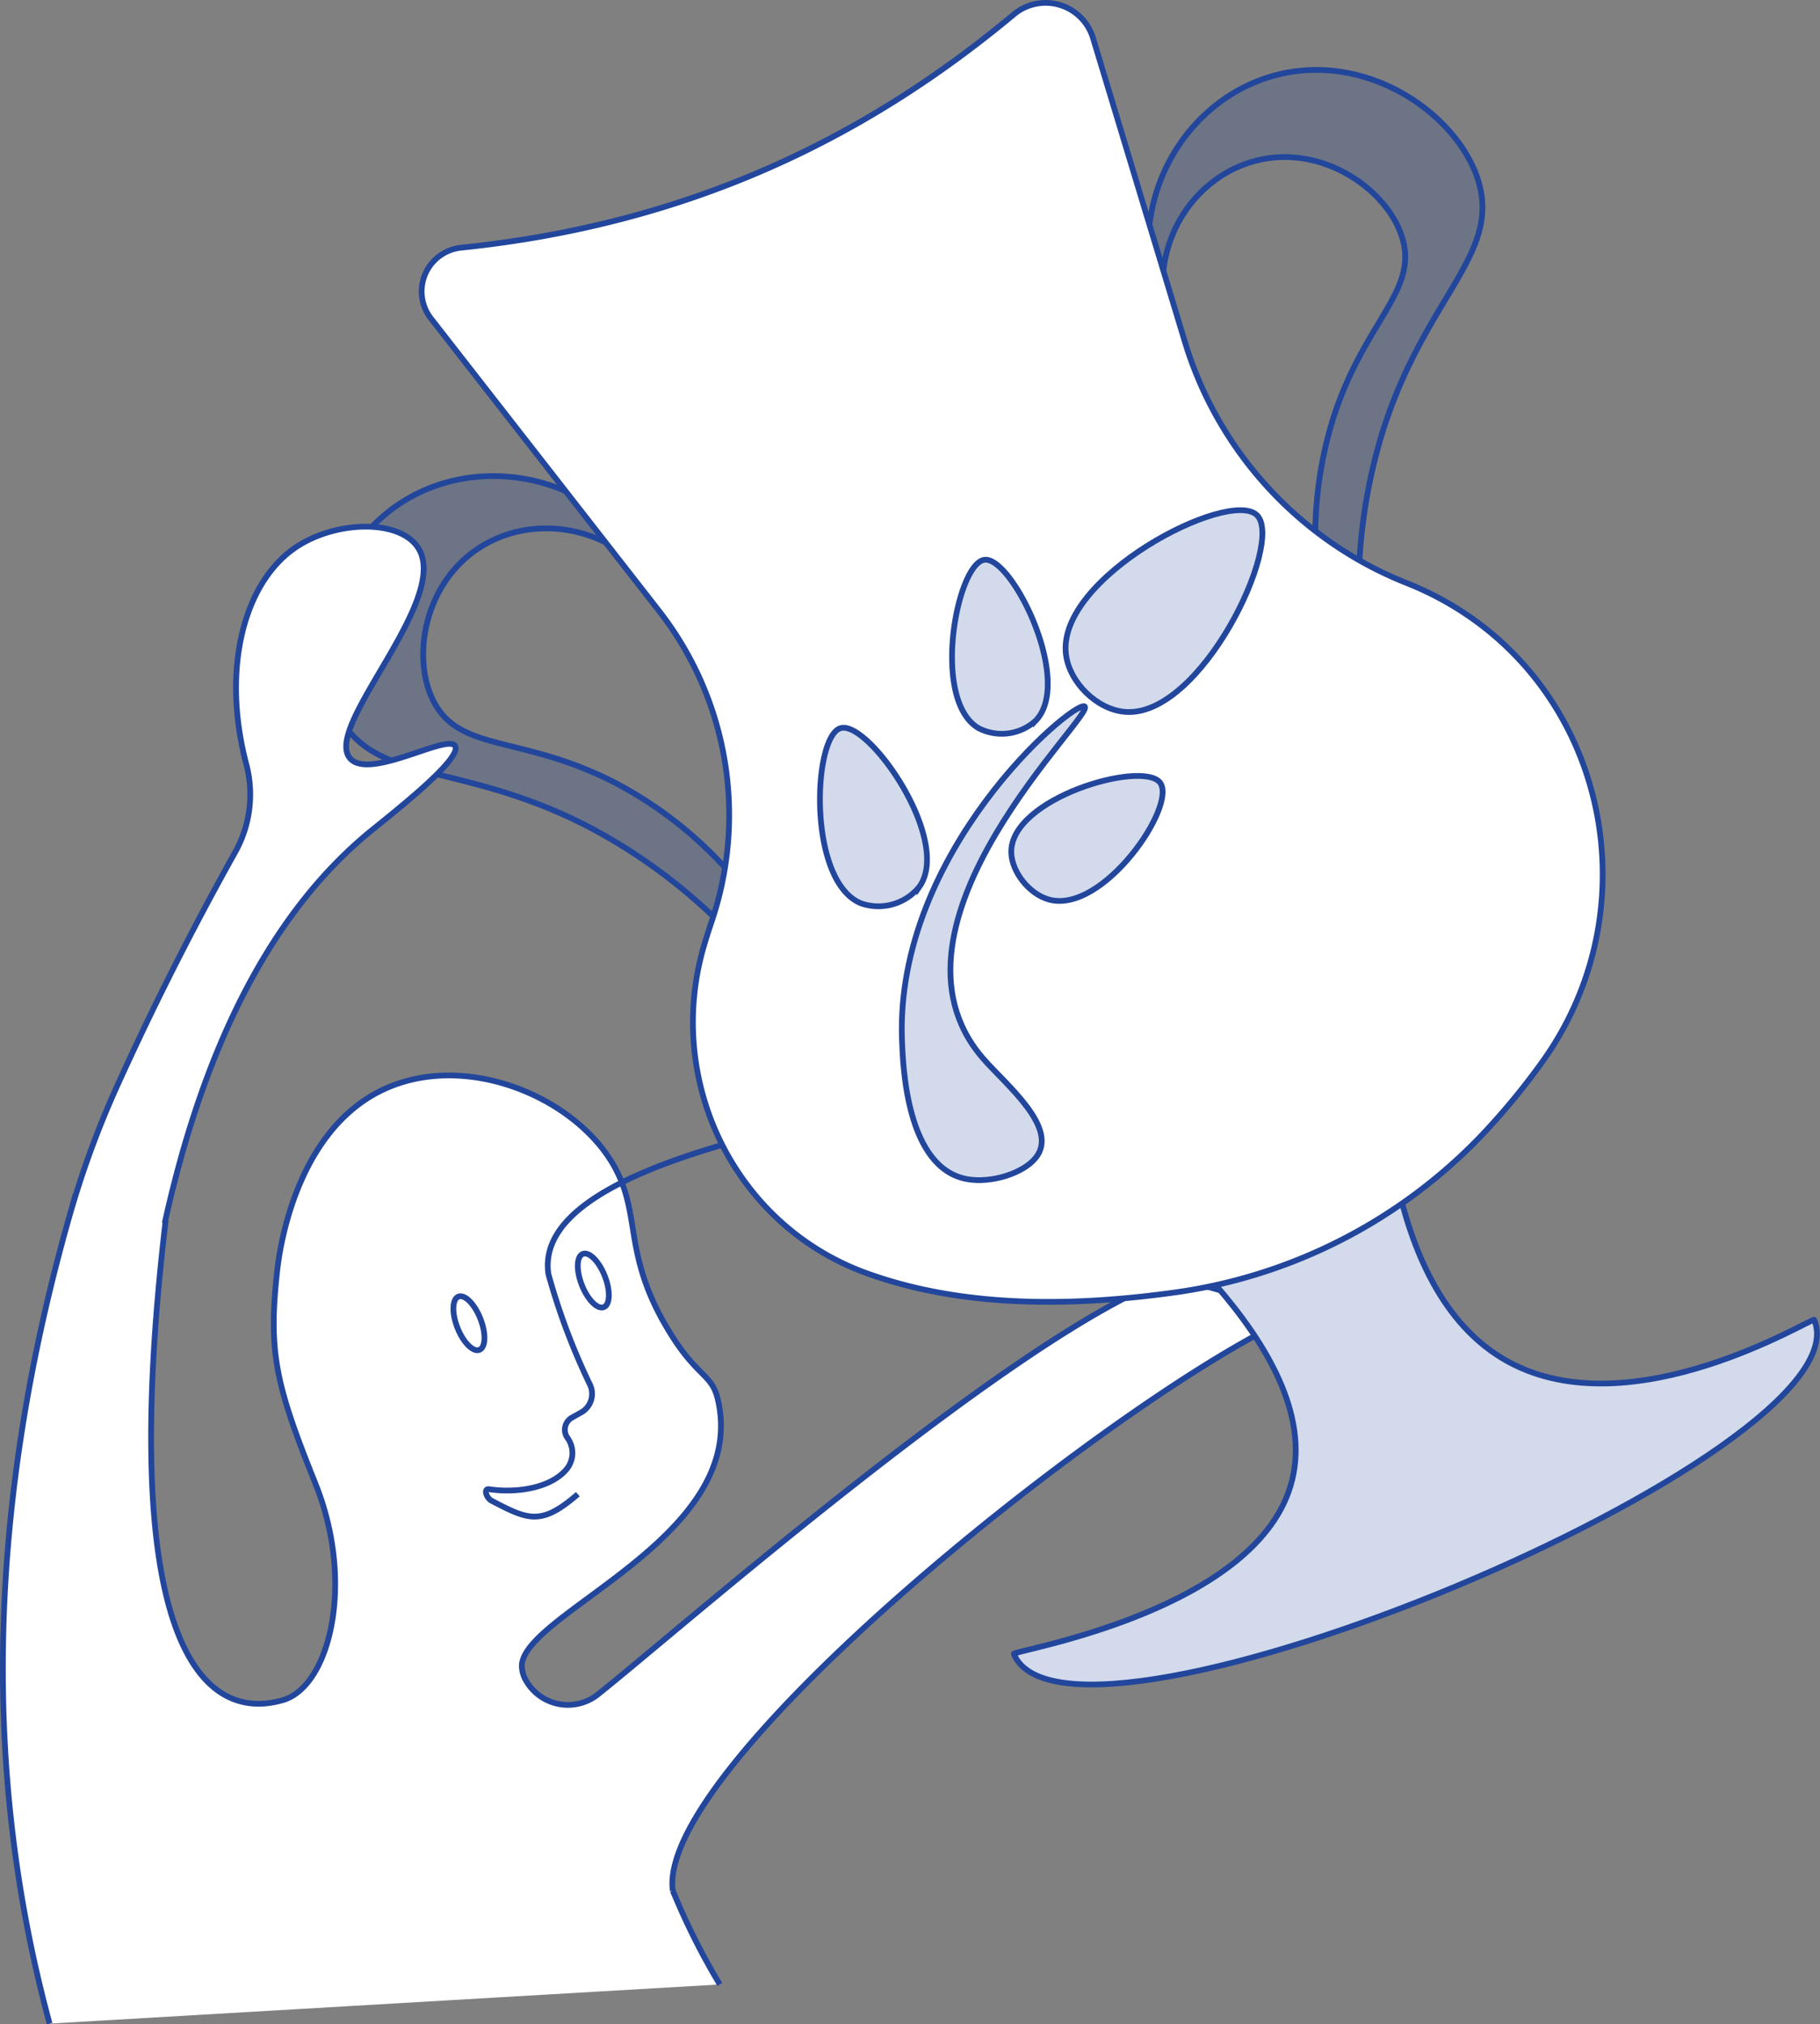 <svg xmlns="http://www.w3.org/2000/svg" viewBox="0 0 317.4 353.01"><rect x="0" y="0" width="317.4" height="353.01" fill="#808080" stroke="none"/><defs><style>.cls-1{fill:#22469b;opacity:0.2;}.cls-2{fill:none;}.cls-2,.cls-3{stroke:#22469b;stroke-miterlimit:10;}.cls-3{fill:#fff;}</style></defs><title>PMAsset 51</title><g id="Layer_2" data-name="Layer 2"><g id="Layer_4" data-name="Layer 4"><path class="cls-1" d="M134.11,170.6a96.63,96.63,0,0,0-31.53-26.46c-21.91-11.3-36.56-7.42-43.16-18.72-6-10.29-3.17-29.46,11.21-38.18,12.68-7.68,30.14-4.71,40.2,7.58l2.45,5.89c-7.31-8.92-20-11.08-29.19-5.5-10.43,6.33-12.5,20.24-8.13,27.71,4.79,8.2,15.42,5.39,31.33,13.59a70.1,70.1,0,0,1,22.88,19.21Z"/><path class="cls-2" d="M134.11,170.6a96.63,96.63,0,0,0-31.53-26.46c-21.91-11.3-36.56-7.42-43.16-18.72-6-10.29-3.17-29.46,11.21-38.18,12.68-7.68,30.14-4.71,40.2,7.58l2.45,5.89c-7.31-8.92-20-11.08-29.19-5.5-10.43,6.33-12.5,20.24-8.13,27.71,4.79,8.2,15.42,5.39,31.33,13.59a70.1,70.1,0,0,1,22.88,19.21Z"/><path class="cls-3" d="M8.65,352.88c-11.83-43.56-10.89-90.54,3.56-141.16a164,164,0,0,1,8.29-22.51C26.94,175,33.81,161.5,41,148.63a20.59,20.59,0,0,0,2-15.18c-4.47-16.78-.45-31.93,8.58-38,6.94-4.7,18.3-5,21.43.23,5.46,9.1-16.6,30.93-12,36.52,3.31,4,17.16-4.38,18.37-2.08s-11.31,12-15.18,15.18C51.91,155.53,37.34,174.52,28.79,213l.07.07c-8.24,70.18,5.19,87.85,20.51,83.39C57.47,294.07,62,276.1,55,258.69s-8.23-22.95-6.64-37.27c.35-3.11,3-23.52,17.77-31.07,14.45-7.37,34.11.73,41,13.05.19.34.36.68.52,1,3.9,7.85,1.36,14.51,8.36,26.62,5.31,9.2,8,8.32,9.13,12.82C131,268,91.22,281.2,91,290.5a5.34,5.34,0,0,0,.82,2.71,8.41,8.41,0,0,0,12.61,2.14c13.57-10.78,73.76-63.67,100.08-72.67L227,229c-27.87,11.24-112.71,78-109.67,100.69a120.18,120.18,0,0,0,8.2,16.36"/><path class="cls-2" d="M127.64,199.18c-24.25,6.79-33.24,14.55-32,23a114.84,114.84,0,0,0,7.23,19.24,3.72,3.72,0,0,1-1.42,4.83l-1.78,1a2.43,2.43,0,0,0-.78,3.38l.21.31a4.46,4.46,0,0,1-.31,5.29c-2.82,3.34-8.87,4.17-13.5,3.46-1-.15-.48,1.53.42,2,6.38,3.34,8.65,4.44,15.06-1.13"/><path class="cls-3" d="M212,224.07c8.91,10.26,16.17,22.48,13.35,34-5.61,22.94-48.8,29.74-48.55,30.34,9.66,23.16,149.26-35.11,139.59-58.26-.21-.51-31.72,19.19-53.41,7.28-11.61-6.37-16.84-19.85-19.42-31.56"/><path class="cls-1" d="M212,224.07c8.91,10.26,16.17,22.48,13.35,34-5.61,22.94-48.8,29.74-48.55,30.34,9.66,23.16,149.26-35.11,139.59-58.26-.21-.51-31.72,19.19-53.41,7.28-11.61-6.37-16.84-19.85-19.42-31.56"/><path class="cls-1" d="M237.78,116.05a95.25,95.25,0,0,1,3.31-40.65c7.3-23.24,20.27-30.7,16.89-43.28-3.08-11.46-18.62-23-34.83-19.18-14.29,3.4-24.38,17.66-22.72,33.35l2.46,5.86c-1.21-11.39,6.12-21.74,16.49-24.21,11.77-2.79,23.05,5.61,25.28,13.93,2.46,9.13-7,14.55-12.26,31.42A69.22,69.22,0,0,0,230,102.8Z"/><path class="cls-2" d="M237.78,116.05a95.25,95.25,0,0,1,3.31-40.65c7.3-23.24,20.27-30.7,16.89-43.28-3.08-11.46-18.62-23-34.83-19.18-14.29,3.4-24.38,17.66-22.72,33.35l2.46,5.86c-1.21-11.39,6.12-21.74,16.49-24.21,11.77-2.79,23.05,5.61,25.28,13.93,2.46,9.13-7,14.55-12.26,31.42A69.22,69.22,0,0,0,230,102.8Z"/><path class="cls-3" d="M190.62,6.65l16,52.9a65.78,65.78,0,0,0,38.74,42.14c1.37.54,2.73,1.15,4.07,1.81,30.38,15,39.27,54.06,19.59,81.6a121.55,121.55,0,0,1-11,13.27,91.47,91.47,0,0,1-54,27.13c-19.59,2.64-37.51,2.08-52.87-3.47-23.18-8.38-35.4-33.81-28.29-57.42.36-1.2.74-2.39,1.13-3.57a57.89,57.89,0,0,0-8.9-54.3L75.15,55.53a7.67,7.67,0,0,1,5.29-12.34c40.13-4.14,70.83-19.38,96.37-40.68A8.64,8.64,0,0,1,190.62,6.65Z"/><path class="cls-2" d="M185.9,114.13c-1.7-13.42,28.39-29,33.29-24.31s-9.8,35.54-23.08,34.31C191.26,123.68,186.51,119,185.9,114.13Z"/><path class="cls-2" d="M170.59,126.94c-8.24-5-3.71-28.66,1.08-29.32s15.54,21.13,9,28A8.78,8.78,0,0,1,170.59,126.94Z"/><path class="cls-2" d="M150.14,157.52c-9.34-3.83-8.41-29.09-3.55-30.54s19.46,19.42,13.79,27.59A9.18,9.18,0,0,1,150.14,157.52Z"/><path class="cls-2" d="M189.11,123.16c-2.27-.7-33,25.36-31.81,58.17.17,4.65.81,22.39,11.36,24.29,4.2.76,9.75-1,11.93-3.68,4.26-5.18-5.11-12.74-9.09-17.3C151.08,161.22,191.8,124,189.11,123.16Z"/><path class="cls-2" d="M176.36,148.62c-.14-9.43,22.77-16.07,25.92-12.18s-9.91,23.06-19.37,20.42C179.46,155.9,176.41,152,176.36,148.62Z"/><path class="cls-1" d="M185.9,114.13c-1.7-13.42,28.39-29,33.29-24.31s-9.8,35.54-23.08,34.31C191.26,123.68,186.51,119,185.9,114.13Z"/><path class="cls-1" d="M170.59,126.94c-8.24-5-3.71-28.66,1.08-29.32s15.54,21.13,9,28A8.78,8.78,0,0,1,170.59,126.94Z"/><path class="cls-1" d="M150.14,157.52c-9.34-3.83-8.41-29.09-3.55-30.54s19.46,19.42,13.79,27.59A9.18,9.18,0,0,1,150.14,157.52Z"/><path class="cls-1" d="M189.11,123.16c-2.27-.7-33,25.36-31.81,58.17.17,4.65.81,22.39,11.36,24.29,4.2.76,9.75-1,11.93-3.68,4.26-5.18-5.11-12.74-9.09-17.3C151.08,161.22,191.8,124,189.11,123.16Z"/><path class="cls-1" d="M176.36,148.62c-.14-9.43,22.77-16.07,25.92-12.18s-9.91,23.06-19.37,20.42C179.46,155.9,176.41,152,176.36,148.62Z"/><ellipse class="cls-2" cx="103.47" cy="223.3" rx="2.15" ry="4.99" transform="translate(-74.61 53.43) rotate(-21.49)"/><ellipse class="cls-2" cx="81.78" cy="230.75" rx="2.15" ry="4.99" transform="translate(-78.85 46) rotate(-21.49)"/></g></g></svg>